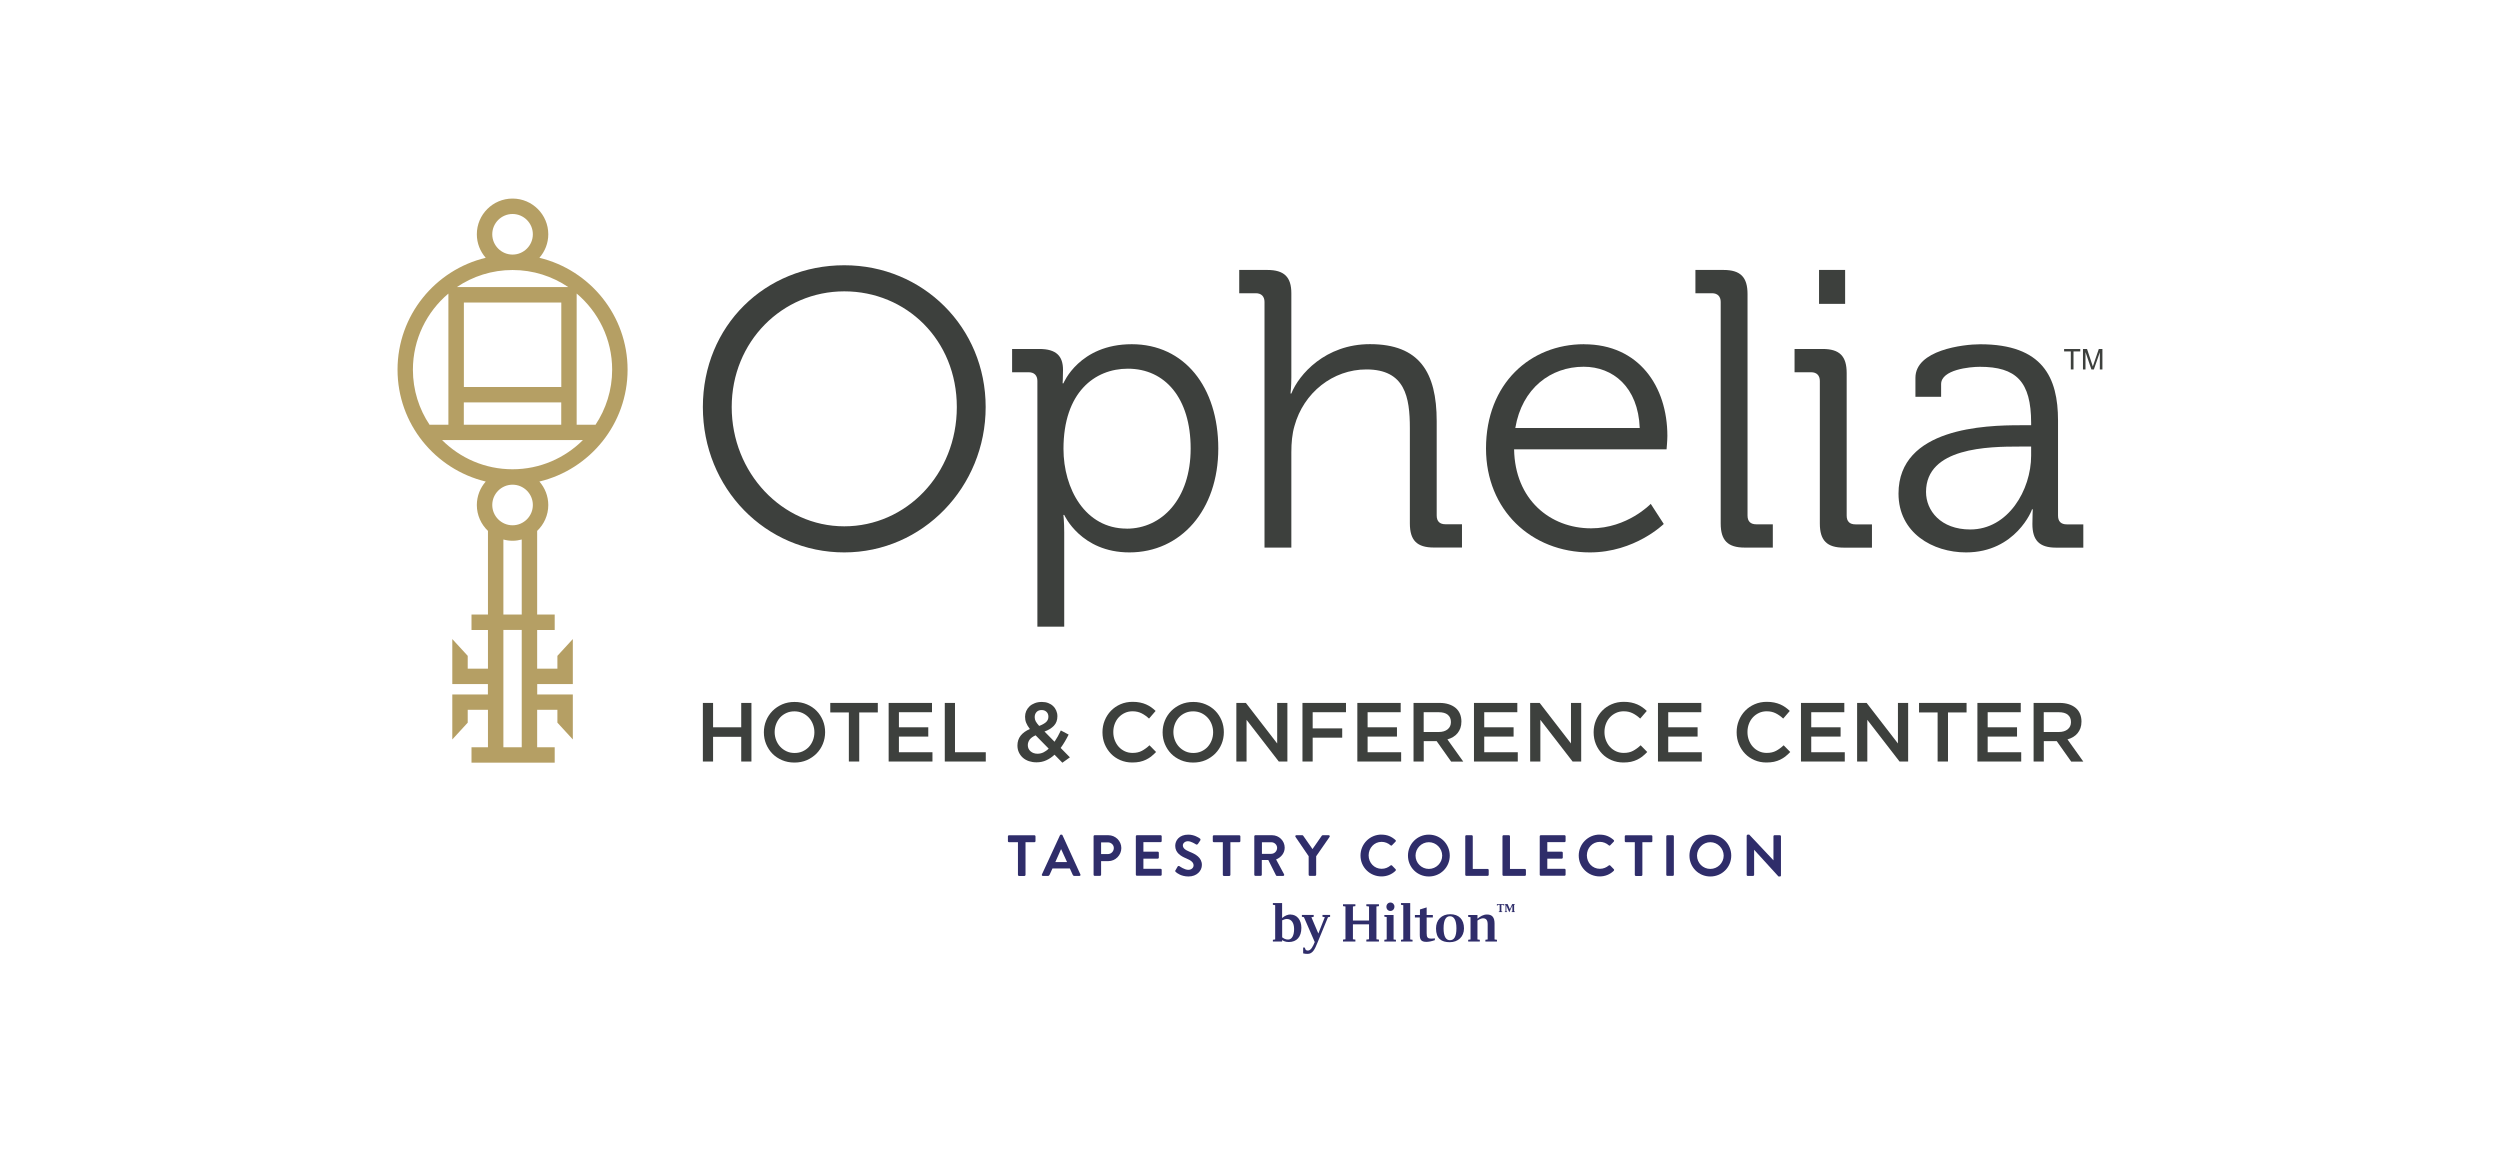 <svg xmlns="http://www.w3.org/2000/svg" id="uuid-ab4b27fb-2c12-412a-b4c2-b548e21aaff3" data-name="Capa_1" viewBox="0 0 436 201"><defs><style>      .uuid-817dc5a9-a80f-44b4-8afe-bebbb235ceec {        fill: #2f2d6a;      }      .uuid-5f824362-06ab-4925-bfe7-8caa361a9448 {        fill: #b59f64;      }      .uuid-32b42093-8514-4c89-aeab-81932531c17e {        fill: #3d403d;      }    </style></defs><g><path class="uuid-32b42093-8514-4c89-aeab-81932531c17e" d="M147.24,46.26c13.71,0,24.66,10.81,24.66,24.73s-10.95,25.35-24.66,25.35-24.66-11.16-24.66-25.35,10.88-24.73,24.66-24.73ZM147.24,91.79c10.81,0,19.63-9.09,19.63-20.8s-8.82-20.18-19.63-20.18-19.63,8.75-19.63,20.18,8.75,20.8,19.63,20.8Z"></path><path class="uuid-32b42093-8514-4c89-aeab-81932531c17e" d="M180.92,66.44c0-.96-.55-1.52-1.52-1.52h-2.89v-4.06h4.75c2.96,0,4.13,1.24,4.13,3.65,0,1.38-.07,2.34-.07,2.34h.14s2.76-6.82,11.92-6.82,15.09,7.44,15.09,18.19-6.54,18.12-15.5,18.12c-8.47,0-11.37-6.54-11.37-6.54h-.14s.14,1.24.14,3.03v16.46h-4.68v-42.85ZM196.49,92.2c6.13,0,11.16-5.17,11.16-13.98s-4.48-13.92-10.95-13.92c-5.79,0-11.23,4.13-11.23,13.98,0,6.96,3.79,13.91,11.02,13.91Z"></path><path class="uuid-32b42093-8514-4c89-aeab-81932531c17e" d="M220.53,52.66c0-.96-.55-1.52-1.52-1.52h-2.89v-4.06h4.89c2.96,0,4.2,1.24,4.2,4.06v14.67c0,1.58-.14,2.82-.14,2.82h.14c1.31-3.31,5.92-8.61,13.71-8.61,8.61,0,11.64,4.89,11.64,13.43v16.46c0,1.03.55,1.52,1.52,1.52h2.89v4.06h-4.89c-2.96,0-4.2-1.24-4.2-4.2v-16.6c0-5.44-.83-10.26-7.58-10.26-5.86,0-10.95,4.06-12.54,9.85-.41,1.38-.55,2.96-.55,4.62v16.6h-4.68v-42.85Z"></path><path class="uuid-32b42093-8514-4c89-aeab-81932531c17e" d="M276.26,60.04c9.57,0,14.53,7.37,14.53,15.98,0,.83-.14,2.34-.14,2.34h-26.59c.14,8.75,6.27,13.78,13.43,13.78,6.34,0,10.4-4.27,10.4-4.27l2.27,3.51s-5.03,4.96-12.88,4.96c-10.26,0-18.12-7.44-18.12-18.12,0-11.37,7.78-18.19,17.08-18.19ZM285.97,74.64c-.28-7.16-4.68-10.68-9.78-10.68-5.72,0-10.75,3.72-11.92,10.68h21.7Z"></path><path class="uuid-32b42093-8514-4c89-aeab-81932531c17e" d="M300.09,52.66c0-.96-.55-1.52-1.52-1.52h-2.89v-4.06h4.89c2.96,0,4.2,1.24,4.2,4.2v38.64c0,1.03.55,1.52,1.52,1.52h2.89v4.06h-4.89c-2.96,0-4.2-1.24-4.2-4.2v-38.64Z"></path><path class="uuid-32b42093-8514-4c89-aeab-81932531c17e" d="M317.38,66.44c0-.96-.55-1.52-1.52-1.52h-2.89v-4.06h4.89c2.96,0,4.2,1.24,4.2,4.2v24.87c0,1.03.55,1.52,1.52,1.52h2.89v4.06h-4.89c-2.96,0-4.2-1.24-4.2-4.2v-24.87ZM317.24,47.08h4.55v5.92h-4.55v-5.92Z"></path><path class="uuid-32b42093-8514-4c89-aeab-81932531c17e" d="M352.3,74.16h1.93v-.41c0-7.23-2.62-9.78-8.95-9.78-1.72,0-6.75.48-6.75,3.03v2.2h-4.48v-3.31c0-4.82,8.27-5.85,11.3-5.85,10.95,0,13.57,5.85,13.57,13.29v16.6c0,1.03.55,1.52,1.52,1.52h2.89v4.06h-4.75c-2.96,0-4.13-1.31-4.13-4.13,0-1.52.07-2.55.07-2.55h-.14c.07,0-2.82,7.51-11.5,7.51-5.79,0-11.78-3.38-11.78-10.26,0-11.5,15.22-11.92,21.22-11.92ZM343.62,92.34c6.61,0,10.61-6.89,10.61-12.88v-1.58h-2c-5.44,0-16.33.14-16.33,7.92,0,3.24,2.55,6.54,7.72,6.54Z"></path></g><path class="uuid-5f824362-06ab-4925-bfe7-8caa361a9448" d="M109.45,64.47c0-9.45-6.57-17.39-15.38-19.51.96-1.1,1.55-2.53,1.55-4.1,0-3.44-2.79-6.23-6.23-6.23s-6.23,2.79-6.23,6.23c0,1.57.59,3,1.55,4.1-8.81,2.11-15.38,10.05-15.38,19.51s6.57,17.39,15.38,19.51c-.96,1.1-1.55,2.53-1.55,4.1,0,1.77.75,3.37,1.94,4.51v14.59h-2.87v2.69h2.87v6.75h-3.53v-2.24l-2.69-2.93v7.85h6.21v1.81h-6.21v7.85l2.69-2.93v-2.24h3.53v6.53h-2.87v2.69h14.51v-2.69h-3.06v-6.53h3.53v2.24l2.69,2.93v-7.85h-6.21v-1.81h6.21v-7.85l-2.69,2.93v2.24h-3.53v-6.75h3.06v-2.69h-3.06v-14.59c1.19-1.14,1.94-2.74,1.94-4.51,0-1.57-.59-3-1.55-4.1,8.81-2.11,15.38-10.05,15.38-19.51ZM97.89,67.49h-16.99v-14.73h16.99v14.73ZM79.67,50.07c2.78-1.88,6.12-2.98,9.72-2.98s6.94,1.1,9.72,2.98h-19.44ZM80.89,70.18h16.99v3.89h-16.99v-3.89ZM100.57,76.75h1.09c-3.15,3.14-7.49,5.09-12.28,5.09s-9.13-1.95-12.28-5.09h23.46ZM106.76,64.47c0,3.57-1.08,6.88-2.93,9.65v-.05h-3.26v-22.88c3.78,3.19,6.19,7.96,6.19,13.28ZM85.85,40.86c0-1.95,1.59-3.54,3.54-3.54s3.54,1.59,3.54,3.54-1.59,3.54-3.54,3.54-3.54-1.59-3.54-3.54ZM78.2,51.19v22.88h-3.26v.05c-1.85-2.76-2.93-6.08-2.93-9.64,0-5.32,2.41-10.09,6.19-13.28ZM90.99,130.32h-3.2v-20.46h3.2v20.46ZM90.99,107.18h-3.2v-13.09c.51.14,1.05.22,1.6.22s1.09-.08,1.6-.22v13.09ZM92.93,88.07c0,1.95-1.59,3.54-3.54,3.54s-3.54-1.59-3.54-3.54,1.59-3.54,3.54-3.54,3.54,1.59,3.54,3.54Z"></path><g><path class="uuid-32b42093-8514-4c89-aeab-81932531c17e" d="M124.36,128.5v4.31h-1.78v-10.22h1.78v4.25h4.91v-4.25h1.78v10.22h-1.78v-4.31h-4.91Z"></path><path class="uuid-32b42093-8514-4c89-aeab-81932531c17e" d="M143.51,129.73c-.26.64-.63,1.2-1.11,1.69-.48.48-1.04.86-1.69,1.15-.65.28-1.37.42-2.16.42s-1.51-.14-2.16-.42c-.65-.28-1.21-.65-1.68-1.13-.47-.48-.83-1.04-1.1-1.68-.26-.64-.39-1.32-.39-2.04s.13-1.4.39-2.04c.26-.64.63-1.2,1.11-1.69.48-.48,1.04-.86,1.69-1.15.65-.28,1.37-.42,2.16-.42s1.51.14,2.16.42c.65.28,1.21.65,1.68,1.13.47.48.83,1.04,1.1,1.68.26.64.39,1.32.39,2.04s-.13,1.4-.39,2.04ZM141.77,126.3c-.17-.44-.41-.83-.72-1.16s-.67-.59-1.1-.79c-.43-.19-.9-.29-1.4-.29s-.97.09-1.39.28-.79.45-1.09.77c-.3.33-.54.71-.71,1.15-.17.44-.26.91-.26,1.41s.09.97.26,1.41c.17.44.41.83.72,1.16.31.33.67.59,1.1.79s.9.29,1.4.29.97-.09,1.39-.28c.42-.19.79-.45,1.09-.77.3-.33.54-.71.71-1.15.17-.44.26-.91.26-1.41s-.09-.97-.26-1.41Z"></path><path class="uuid-32b42093-8514-4c89-aeab-81932531c17e" d="M149.85,132.81h-1.81v-8.56h-3.24v-1.66h8.29v1.66h-3.24v8.56Z"></path><path class="uuid-32b42093-8514-4c89-aeab-81932531c17e" d="M162.55,124.21h-5.78v2.63h5.12v1.62h-5.12v2.73h5.85v1.62h-7.64v-10.22h7.56v1.62Z"></path><path class="uuid-32b42093-8514-4c89-aeab-81932531c17e" d="M164.77,122.59h1.78v8.6h5.37v1.62h-7.15v-10.22Z"></path><path class="uuid-32b42093-8514-4c89-aeab-81932531c17e" d="M185.27,133.01l-1.36-1.39c-.44.41-.91.73-1.43.97-.52.24-1.09.36-1.71.36-.48,0-.92-.07-1.32-.2-.4-.14-.75-.33-1.05-.59-.3-.26-.53-.57-.7-.93-.17-.36-.26-.76-.26-1.21,0-.67.19-1.24.56-1.72.37-.47.91-.86,1.61-1.16-.29-.38-.51-.74-.64-1.07-.14-.34-.2-.69-.2-1.07,0-.35.07-.68.2-.99.14-.31.33-.58.58-.82s.56-.42.92-.56.77-.21,1.23-.21c.41,0,.78.06,1.11.19.33.13.62.3.85.53.24.22.42.49.55.79.13.3.2.63.2.98,0,.68-.2,1.23-.61,1.66s-.95.76-1.64,1.01l1.75,1.78c.19-.29.38-.6.57-.93.18-.33.36-.68.53-1.04l1.36.72c-.2.41-.42.81-.65,1.2-.23.39-.47.77-.74,1.13l1.61,1.64-1.33.95ZM180.61,128.24c-.48.21-.82.46-1.04.75-.21.3-.32.62-.32.96,0,.44.16.8.48,1.08.32.28.73.42,1.23.42.35,0,.69-.08,1.01-.23.32-.16.63-.37.92-.66l-2.28-2.32ZM182.5,124.14c-.22-.21-.5-.31-.84-.31-.37,0-.66.11-.88.34-.22.23-.33.53-.33.9,0,.26.06.51.18.73.12.22.32.49.6.8.53-.19.92-.42,1.2-.66.27-.25.41-.56.41-.94s-.11-.64-.33-.85Z"></path><path class="uuid-32b42093-8514-4c89-aeab-81932531c17e" d="M200.79,131.92c-.29.22-.6.41-.93.57-.33.16-.69.28-1.09.37-.39.08-.83.12-1.31.12-.75,0-1.44-.14-2.07-.41-.63-.27-1.18-.64-1.64-1.12s-.82-1.03-1.09-1.67c-.26-.64-.39-1.33-.39-2.07s.13-1.42.39-2.06c.26-.64.62-1.2,1.09-1.69.47-.48,1.02-.86,1.66-1.14.64-.28,1.35-.42,2.13-.42.47,0,.89.04,1.28.12s.74.19,1.06.33c.32.14.62.31.89.5.27.19.53.41.77.64l-1.15,1.33c-.41-.38-.84-.69-1.3-.92s-.98-.35-1.56-.35c-.49,0-.94.09-1.35.28-.41.19-.77.45-1.07.77s-.54.71-.7,1.15c-.17.44-.25.91-.25,1.42s.08.98.25,1.42c.17.44.4.83.7,1.16.3.33.66.59,1.07.78.41.19.86.28,1.35.28.62,0,1.16-.12,1.61-.36.45-.24.89-.56,1.33-.97l1.15,1.17c-.26.28-.54.53-.82.75Z"></path><path class="uuid-32b42093-8514-4c89-aeab-81932531c17e" d="M213.05,129.73c-.26.64-.63,1.2-1.11,1.69-.48.48-1.04.86-1.69,1.15-.65.28-1.37.42-2.16.42s-1.51-.14-2.16-.42c-.65-.28-1.21-.65-1.68-1.13-.47-.48-.83-1.04-1.1-1.68-.26-.64-.39-1.32-.39-2.04s.13-1.4.39-2.04c.26-.64.63-1.2,1.11-1.69.48-.48,1.04-.86,1.69-1.15.65-.28,1.37-.42,2.16-.42s1.51.14,2.16.42c.65.28,1.21.65,1.68,1.13.47.48.83,1.04,1.1,1.68.26.64.39,1.32.39,2.04s-.13,1.4-.39,2.04ZM211.31,126.3c-.17-.44-.41-.83-.72-1.16-.31-.33-.67-.59-1.1-.79-.43-.19-.9-.29-1.4-.29s-.97.09-1.39.28-.79.45-1.09.77c-.3.33-.54.71-.71,1.15-.17.44-.26.91-.26,1.41s.09.97.26,1.41c.17.44.41.83.72,1.16.31.33.67.59,1.1.79s.9.29,1.4.29.97-.09,1.39-.28c.42-.19.79-.45,1.09-.77.3-.33.54-.71.71-1.15.17-.44.26-.91.26-1.41s-.09-.97-.26-1.41Z"></path><path class="uuid-32b42093-8514-4c89-aeab-81932531c17e" d="M222.74,122.59h1.78v10.22h-1.5l-5.62-7.27v7.27h-1.78v-10.22h1.66l5.46,7.07v-7.07Z"></path><path class="uuid-32b42093-8514-4c89-aeab-81932531c17e" d="M234.74,124.21h-5.81v2.82h5.15v1.62h-5.15v4.16h-1.78v-10.22h7.59v1.62Z"></path><path class="uuid-32b42093-8514-4c89-aeab-81932531c17e" d="M244.29,124.21h-5.78v2.63h5.12v1.62h-5.12v2.73h5.85v1.62h-7.64v-10.22h7.56v1.62Z"></path><path class="uuid-32b42093-8514-4c89-aeab-81932531c17e" d="M253.07,132.81l-2.52-3.56h-2.25v3.56h-1.78v-10.22h4.56c.58,0,1.11.08,1.58.23s.87.37,1.2.64c.33.28.58.62.75,1.02.17.4.26.85.26,1.35,0,.43-.06.81-.18,1.15-.12.34-.29.63-.5.89-.21.26-.47.48-.77.66-.3.18-.63.32-.99.42l2.76,3.87h-2.12ZM252.48,124.64c-.37-.29-.89-.43-1.57-.43h-2.62v3.45h2.64c.64,0,1.16-.16,1.54-.47.38-.31.57-.73.57-1.26,0-.57-.19-.99-.56-1.28Z"></path><path class="uuid-32b42093-8514-4c89-aeab-81932531c17e" d="M264.63,124.21h-5.78v2.63h5.12v1.62h-5.12v2.73h5.85v1.62h-7.64v-10.22h7.56v1.62Z"></path><path class="uuid-32b42093-8514-4c89-aeab-81932531c17e" d="M273.98,122.59h1.78v10.22h-1.5l-5.62-7.27v7.27h-1.78v-10.22h1.66l5.46,7.07v-7.07Z"></path><path class="uuid-32b42093-8514-4c89-aeab-81932531c17e" d="M286.45,131.92c-.29.22-.6.41-.93.57-.33.16-.69.28-1.09.37-.39.08-.83.12-1.31.12-.75,0-1.44-.14-2.07-.41-.63-.27-1.18-.64-1.64-1.12-.46-.47-.82-1.03-1.09-1.67-.26-.64-.39-1.33-.39-2.07s.13-1.42.39-2.06c.26-.64.62-1.2,1.09-1.69s1.02-.86,1.66-1.14c.64-.28,1.35-.42,2.13-.42.47,0,.89.04,1.28.12.38.08.74.19,1.06.33.32.14.62.31.89.5.27.19.53.41.77.64l-1.15,1.33c-.41-.38-.84-.69-1.3-.92s-.98-.35-1.56-.35c-.49,0-.94.09-1.35.28-.41.19-.77.45-1.07.77-.3.33-.54.71-.7,1.15-.17.44-.25.91-.25,1.42s.08.98.25,1.42c.17.44.4.83.7,1.16.3.33.66.59,1.07.78.41.19.86.28,1.35.28.62,0,1.16-.12,1.61-.36.45-.24.89-.56,1.33-.97l1.15,1.17c-.26.28-.54.53-.82.75Z"></path><path class="uuid-32b42093-8514-4c89-aeab-81932531c17e" d="M296.72,124.21h-5.78v2.63h5.12v1.62h-5.12v2.73h5.85v1.62h-7.64v-10.22h7.56v1.62Z"></path><path class="uuid-32b42093-8514-4c89-aeab-81932531c17e" d="M311.39,131.92c-.29.22-.6.41-.93.57-.33.16-.69.28-1.09.37-.39.08-.83.12-1.31.12-.75,0-1.44-.14-2.07-.41-.63-.27-1.18-.64-1.64-1.12-.46-.47-.82-1.03-1.09-1.67-.26-.64-.39-1.33-.39-2.07s.13-1.42.39-2.06c.26-.64.62-1.2,1.09-1.69s1.02-.86,1.66-1.14c.64-.28,1.35-.42,2.13-.42.47,0,.89.04,1.28.12.38.08.74.19,1.06.33.32.14.62.31.89.5.27.19.53.41.77.64l-1.15,1.33c-.41-.38-.84-.69-1.3-.92-.46-.23-.98-.35-1.56-.35-.49,0-.94.09-1.35.28-.41.19-.77.45-1.07.77-.3.33-.54.71-.7,1.15-.17.44-.25.91-.25,1.42s.08.98.25,1.42c.17.44.4.83.7,1.16.3.33.66.59,1.07.78.41.19.86.28,1.35.28.62,0,1.16-.12,1.61-.36.45-.24.89-.56,1.33-.97l1.15,1.17c-.26.28-.54.53-.82.75Z"></path><path class="uuid-32b42093-8514-4c89-aeab-81932531c17e" d="M321.66,124.21h-5.78v2.63h5.12v1.62h-5.12v2.73h5.85v1.62h-7.64v-10.22h7.56v1.62Z"></path><path class="uuid-32b42093-8514-4c89-aeab-81932531c17e" d="M331,122.59h1.78v10.22h-1.5l-5.62-7.27v7.27h-1.78v-10.22h1.66l5.46,7.07v-7.07Z"></path><path class="uuid-32b42093-8514-4c89-aeab-81932531c17e" d="M339.73,132.81h-1.81v-8.56h-3.24v-1.66h8.29v1.66h-3.24v8.56Z"></path><path class="uuid-32b42093-8514-4c89-aeab-81932531c17e" d="M352.43,124.21h-5.78v2.63h5.12v1.62h-5.12v2.73h5.85v1.62h-7.64v-10.22h7.56v1.62Z"></path><path class="uuid-32b42093-8514-4c89-aeab-81932531c17e" d="M361.21,132.81l-2.52-3.56h-2.25v3.56h-1.78v-10.22h4.56c.58,0,1.11.08,1.58.23s.87.37,1.2.64c.33.28.58.62.75,1.02.17.4.26.85.26,1.35,0,.43-.06.81-.18,1.15s-.29.63-.5.89c-.21.26-.47.48-.77.66-.3.18-.63.32-.99.42l2.76,3.87h-2.12ZM360.62,124.64c-.37-.29-.89-.43-1.57-.43h-2.62v3.45h2.64c.64,0,1.16-.16,1.54-.47.38-.31.57-.73.57-1.26,0-.57-.19-.99-.56-1.28Z"></path></g><g><path class="uuid-32b42093-8514-4c89-aeab-81932531c17e" d="M361.15,64.43v-3.14h-1.17v-.42h2.82v.42h-1.18v3.14h-.47Z"></path><path class="uuid-32b42093-8514-4c89-aeab-81932531c17e" d="M363.27,64.43v-3.56h.71l.84,2.52c.08.23.13.41.17.53.04-.13.1-.32.19-.57l.85-2.48h.63v3.56h-.45v-2.98l-1.04,2.98h-.43l-1.03-3.03v3.03h-.45Z"></path></g><g><path class="uuid-817dc5a9-a80f-44b4-8afe-bebbb235ceec" d="M177.52,146.88h-1.55c-.11,0-.19-.09-.19-.19v-.83c0-.1.08-.19.19-.19h4.43c.11,0,.19.09.19.19v.83c0,.1-.08.19-.19.19h-1.55v5.69c0,.1-.09.2-.19.2h-.94c-.1,0-.19-.09-.19-.2v-5.69Z"></path><path class="uuid-817dc5a9-a80f-44b4-8afe-bebbb235ceec" d="M186.09,150.34l-1.02-2.23h-.03l-.99,2.23h2.04ZM181.71,152.5l3.15-6.83c.03-.06.08-.11.17-.11h.1c.1,0,.14.05.17.11l3.12,6.83c.06.13-.02.26-.17.26h-.88c-.15,0-.22-.06-.29-.2l-.5-1.1h-3.03l-.5,1.1c-.04.1-.13.2-.29.2h-.88c-.15,0-.23-.13-.17-.26"></path><path class="uuid-817dc5a9-a80f-44b4-8afe-bebbb235ceec" d="M193.21,148.95c.57,0,1.04-.46,1.04-1.06,0-.56-.48-.98-1.04-.98h-1.18v2.04h1.18ZM190.72,145.85c0-.1.08-.19.19-.19h2.38c1.25,0,2.27,1.01,2.27,2.24s-1.02,2.28-2.26,2.28h-1.27v2.38c0,.1-.09.19-.19.19h-.93c-.11,0-.19-.09-.19-.19v-6.71Z"></path><path class="uuid-817dc5a9-a80f-44b4-8afe-bebbb235ceec" d="M198.09,145.85c0-.1.08-.19.19-.19h4.13c.11,0,.19.09.19.19v.83c0,.1-.08.19-.19.19h-3v1.66h2.5c.1,0,.19.09.19.19v.84c0,.11-.09.19-.19.19h-2.5v1.77h3c.11,0,.19.09.19.19v.83c0,.1-.08.19-.19.19h-4.13c-.11,0-.19-.09-.19-.19v-6.71Z"></path><path class="uuid-817dc5a9-a80f-44b4-8afe-bebbb235ceec" d="M205.01,151.77l.36-.63c.08-.14.25-.14.34-.07.05.03.87.63,1.53.63.53,0,.92-.34.92-.78,0-.52-.44-.87-1.29-1.22-.95-.39-1.91-.99-1.91-2.19,0-.9.67-1.95,2.28-1.95,1.03,0,1.83.53,2.03.68.1.06.13.23.06.33l-.39.58c-.08.12-.23.2-.35.12-.08-.05-.85-.56-1.41-.56s-.89.39-.89.71c0,.48.37.8,1.2,1.14.98.39,2.12.98,2.12,2.29,0,1.04-.9,2.01-2.33,2.01-1.28,0-2.03-.6-2.23-.79-.09-.09-.14-.14-.05-.3"></path><path class="uuid-817dc5a9-a80f-44b4-8afe-bebbb235ceec" d="M213.25,146.88h-1.55c-.11,0-.19-.09-.19-.19v-.83c0-.1.08-.19.19-.19h4.43c.11,0,.19.09.19.19v.83c0,.1-.08.19-.19.19h-1.55v5.69c0,.1-.09.2-.19.2h-.94c-.1,0-.19-.09-.19-.2v-5.69Z"></path><path class="uuid-817dc5a9-a80f-44b4-8afe-bebbb235ceec" d="M221.73,148.9c.54,0,1-.47,1-1.03,0-.54-.47-.98-1-.98h-1.65v2.02h1.65ZM218.75,145.85c0-.1.08-.19.19-.19h2.9c1.22,0,2.21.97,2.21,2.18,0,.93-.62,1.69-1.5,2.05l1.39,2.58c.07.13,0,.29-.17.29h-1.07c-.09,0-.14-.05-.16-.09l-1.35-2.69h-1.13v2.58c0,.1-.09.19-.19.19h-.93c-.11,0-.19-.09-.19-.19v-6.71Z"></path><path class="uuid-817dc5a9-a80f-44b4-8afe-bebbb235ceec" d="M228.24,149.34l-2.31-3.39c-.08-.13,0-.29.16-.29h1.03c.08,0,.13.05.16.09l1.62,2.33,1.62-2.33s.08-.09.16-.09h1.04c.16,0,.24.16.16.29l-2.34,3.38v3.23c0,.1-.09.19-.19.19h-.93c-.11,0-.19-.09-.19-.19v-3.22Z"></path><path class="uuid-817dc5a9-a80f-44b4-8afe-bebbb235ceec" d="M240.92,145.56c1.02,0,1.76.33,2.45.94.09.08.09.2.01.28l-.62.64c-.07.08-.17.08-.25,0-.43-.38-.99-.6-1.56-.6-1.3,0-2.26,1.08-2.26,2.36s.97,2.34,2.27,2.34c.61,0,1.13-.23,1.55-.58.08-.07.19-.06.25,0l.63.65c.08.07.06.2,0,.27-.69.67-1.56.99-2.46.99-2.03,0-3.66-1.61-3.66-3.64s1.63-3.66,3.66-3.66"></path><path class="uuid-817dc5a9-a80f-44b4-8afe-bebbb235ceec" d="M249.19,151.54c1.28,0,2.33-1.05,2.33-2.32s-1.06-2.34-2.33-2.34-2.32,1.06-2.32,2.34,1.04,2.32,2.32,2.32M249.19,145.56c2.03,0,3.65,1.63,3.65,3.66s-1.62,3.64-3.65,3.64-3.64-1.61-3.64-3.64,1.61-3.66,3.64-3.66"></path><path class="uuid-817dc5a9-a80f-44b4-8afe-bebbb235ceec" d="M255.54,145.85c0-.1.08-.19.19-.19h.93c.1,0,.19.09.19.19v5.69h2.59c.11,0,.19.09.19.19v.83c0,.1-.08.19-.19.19h-3.71c-.11,0-.19-.09-.19-.19v-6.71Z"></path><path class="uuid-817dc5a9-a80f-44b4-8afe-bebbb235ceec" d="M262.03,145.85c0-.1.08-.19.19-.19h.93c.1,0,.19.09.19.19v5.69h2.59c.11,0,.19.09.19.19v.83c0,.1-.08.19-.19.19h-3.71c-.11,0-.19-.09-.19-.19v-6.71Z"></path><path class="uuid-817dc5a9-a80f-44b4-8afe-bebbb235ceec" d="M268.53,145.85c0-.1.08-.19.19-.19h4.13c.11,0,.19.09.19.19v.83c0,.1-.08.19-.19.19h-3v1.66h2.51c.1,0,.19.09.19.19v.84c0,.11-.09.19-.19.19h-2.51v1.77h3c.11,0,.19.09.19.19v.83c0,.1-.08.19-.19.19h-4.13c-.11,0-.19-.09-.19-.19v-6.71Z"></path><path class="uuid-817dc5a9-a80f-44b4-8afe-bebbb235ceec" d="M278.98,145.56c1.02,0,1.76.33,2.45.94.09.08.09.2.01.28l-.62.64c-.07.08-.17.08-.25,0-.43-.38-.99-.6-1.56-.6-1.3,0-2.26,1.08-2.26,2.36s.97,2.34,2.27,2.34c.61,0,1.12-.23,1.55-.58.08-.07.19-.06.25,0l.63.65c.08.07.06.2,0,.27-.69.67-1.56.99-2.46.99-2.03,0-3.66-1.61-3.66-3.64s1.63-3.66,3.66-3.66"></path><path class="uuid-817dc5a9-a80f-44b4-8afe-bebbb235ceec" d="M285.1,146.88h-1.55c-.11,0-.19-.09-.19-.19v-.83c0-.1.08-.19.19-.19h4.43c.11,0,.19.09.19.19v.83c0,.1-.08.19-.19.19h-1.55v5.69c0,.1-.09.2-.19.2h-.94c-.1,0-.19-.09-.19-.2v-5.69Z"></path><path class="uuid-817dc5a9-a80f-44b4-8afe-bebbb235ceec" d="M290.79,145.66h.94c.11,0,.19.09.19.19v6.71c0,.11-.09.19-.19.19h-.94c-.11,0-.19-.09-.19-.19v-6.71c0-.11.09-.19.19-.19Z"></path><path class="uuid-817dc5a9-a80f-44b4-8afe-bebbb235ceec" d="M298.28,151.54c1.28,0,2.33-1.05,2.33-2.32s-1.06-2.34-2.33-2.34-2.32,1.06-2.32,2.34,1.04,2.32,2.32,2.32M298.28,145.56c2.03,0,3.65,1.63,3.65,3.66s-1.62,3.64-3.65,3.64-3.64-1.61-3.64-3.64,1.61-3.66,3.64-3.66"></path><path class="uuid-817dc5a9-a80f-44b4-8afe-bebbb235ceec" d="M304.63,145.74c0-.1.09-.18.19-.18h.25l4.22,4.48h0v-4.19c0-.1.08-.19.19-.19h.93c.1,0,.19.09.19.19v6.83c0,.1-.09.18-.19.18h-.24l-4.24-4.65h-.01v4.36c0,.1-.08.19-.19.19h-.92c-.1,0-.19-.09-.19-.19v-6.82Z"></path><path class="uuid-817dc5a9-a80f-44b4-8afe-bebbb235ceec" d="M264.06,157.79v1.15l.13.02v.1h-.56v-.1l.13-.02v-1.03l-.51,1.15h-.05l-.49-1.13v1.01l.13.02v.1h-.4v-.1l.12-.02v-1.15l-.12-.03v-.09h.49l.39.9.4-.9h.47v.09l-.13.03ZM261.06,157.67h1.27v.28h-.11l-.03-.15h-.35v1.14l.15.02v.1h-.6v-.1l.15-.02v-1.14h-.35l-.02.15h-.11v-.28ZM260.66,163.84l.41.06v.3h-2.02v-.3l.4-.06v-2.63c0-.73-.27-1.06-.82-1.06-.26,0-.66.18-.96.39v3.3l.41.06v.3h-2.03v-.3l.41-.06v-3.88l-.41-.06v-.32h1.62v.64c.5-.4.99-.73,1.67-.73.91,0,1.31.53,1.31,1.58v2.78ZM252.87,163.97c-.68,0-1.11-.61-1.11-2.08s.43-2.1,1.11-2.1,1.13.64,1.13,2.1-.4,2.08-1.13,2.08M252.92,159.44c-1.52,0-2.48,1-2.48,2.48,0,1.77.94,2.4,2.4,2.4s2.48-.97,2.48-2.4c0-1.59-.91-2.48-2.4-2.48M249.6,163.69c.24,0,.44,0,.64-.05v.32c-.58.21-1.07.3-1.49.3-.93,0-1.14-.43-1.14-1.23v-3.02h-.85v-.43h.88v-.97l1.17-.36v1.32h1.08v.43h-1.08v2.75c0,.71.15.94.79.94M245.94,163.84l.41.06v.3h-2.02v-.3l.4-.06v-5.98l-.4-.06v-.3h1.61v6.34ZM243.04,163.84l.41.06v.3h-2.02v-.3l.41-.06v-3.91l-.41-.06v-.3h1.61v4.27ZM241.79,158.14c0-.41.29-.74.7-.74s.7.33.7.71c0,.43-.3.76-.7.76s-.7-.3-.7-.73M238.29,157.7h2.2v.33l-.44.06v5.72l.44.06v.33h-2.2v-.33l.47-.06v-2.6h-2.81v2.6l.43.06v.33h-2.16v-.33l.43-.06v-5.72l-.43-.06v-.33h2.16v.33l-.43.06v2.45h2.81v-2.45l-.47-.06v-.33ZM230.63,159.57h1.34v.32l-.37.07-1.86,4.51c-.42,1.04-.81,1.89-1.69,1.89-.35,0-.49-.03-.78-.09v-1.02h.27l.18.41c.09.08.23.12.38.12.55,0,.92-.83,1.14-1.37l.05-.12-1.88-4.33-.36-.08v-.32h2.06v.33l-.4.08,1.21,2.84,1.13-2.86-.41-.07v-.32ZM224.63,163.86c-.46,0-.77-.21-1.02-.39v-2.97c.29-.14.58-.23.82-.23.79,0,1.26.68,1.26,1.75,0,1.14-.39,1.84-1.05,1.84M225.09,159.48c-.49,0-.96.18-1.49.62v-2.6h-1.61v.3l.4.06v5.98l-.4.06v.3h1.61v-.25c.26.17.61.34,1.16.34,1.4,0,2.2-.91,2.2-2.48,0-1.38-.79-2.31-1.87-2.31"></path></g></svg>